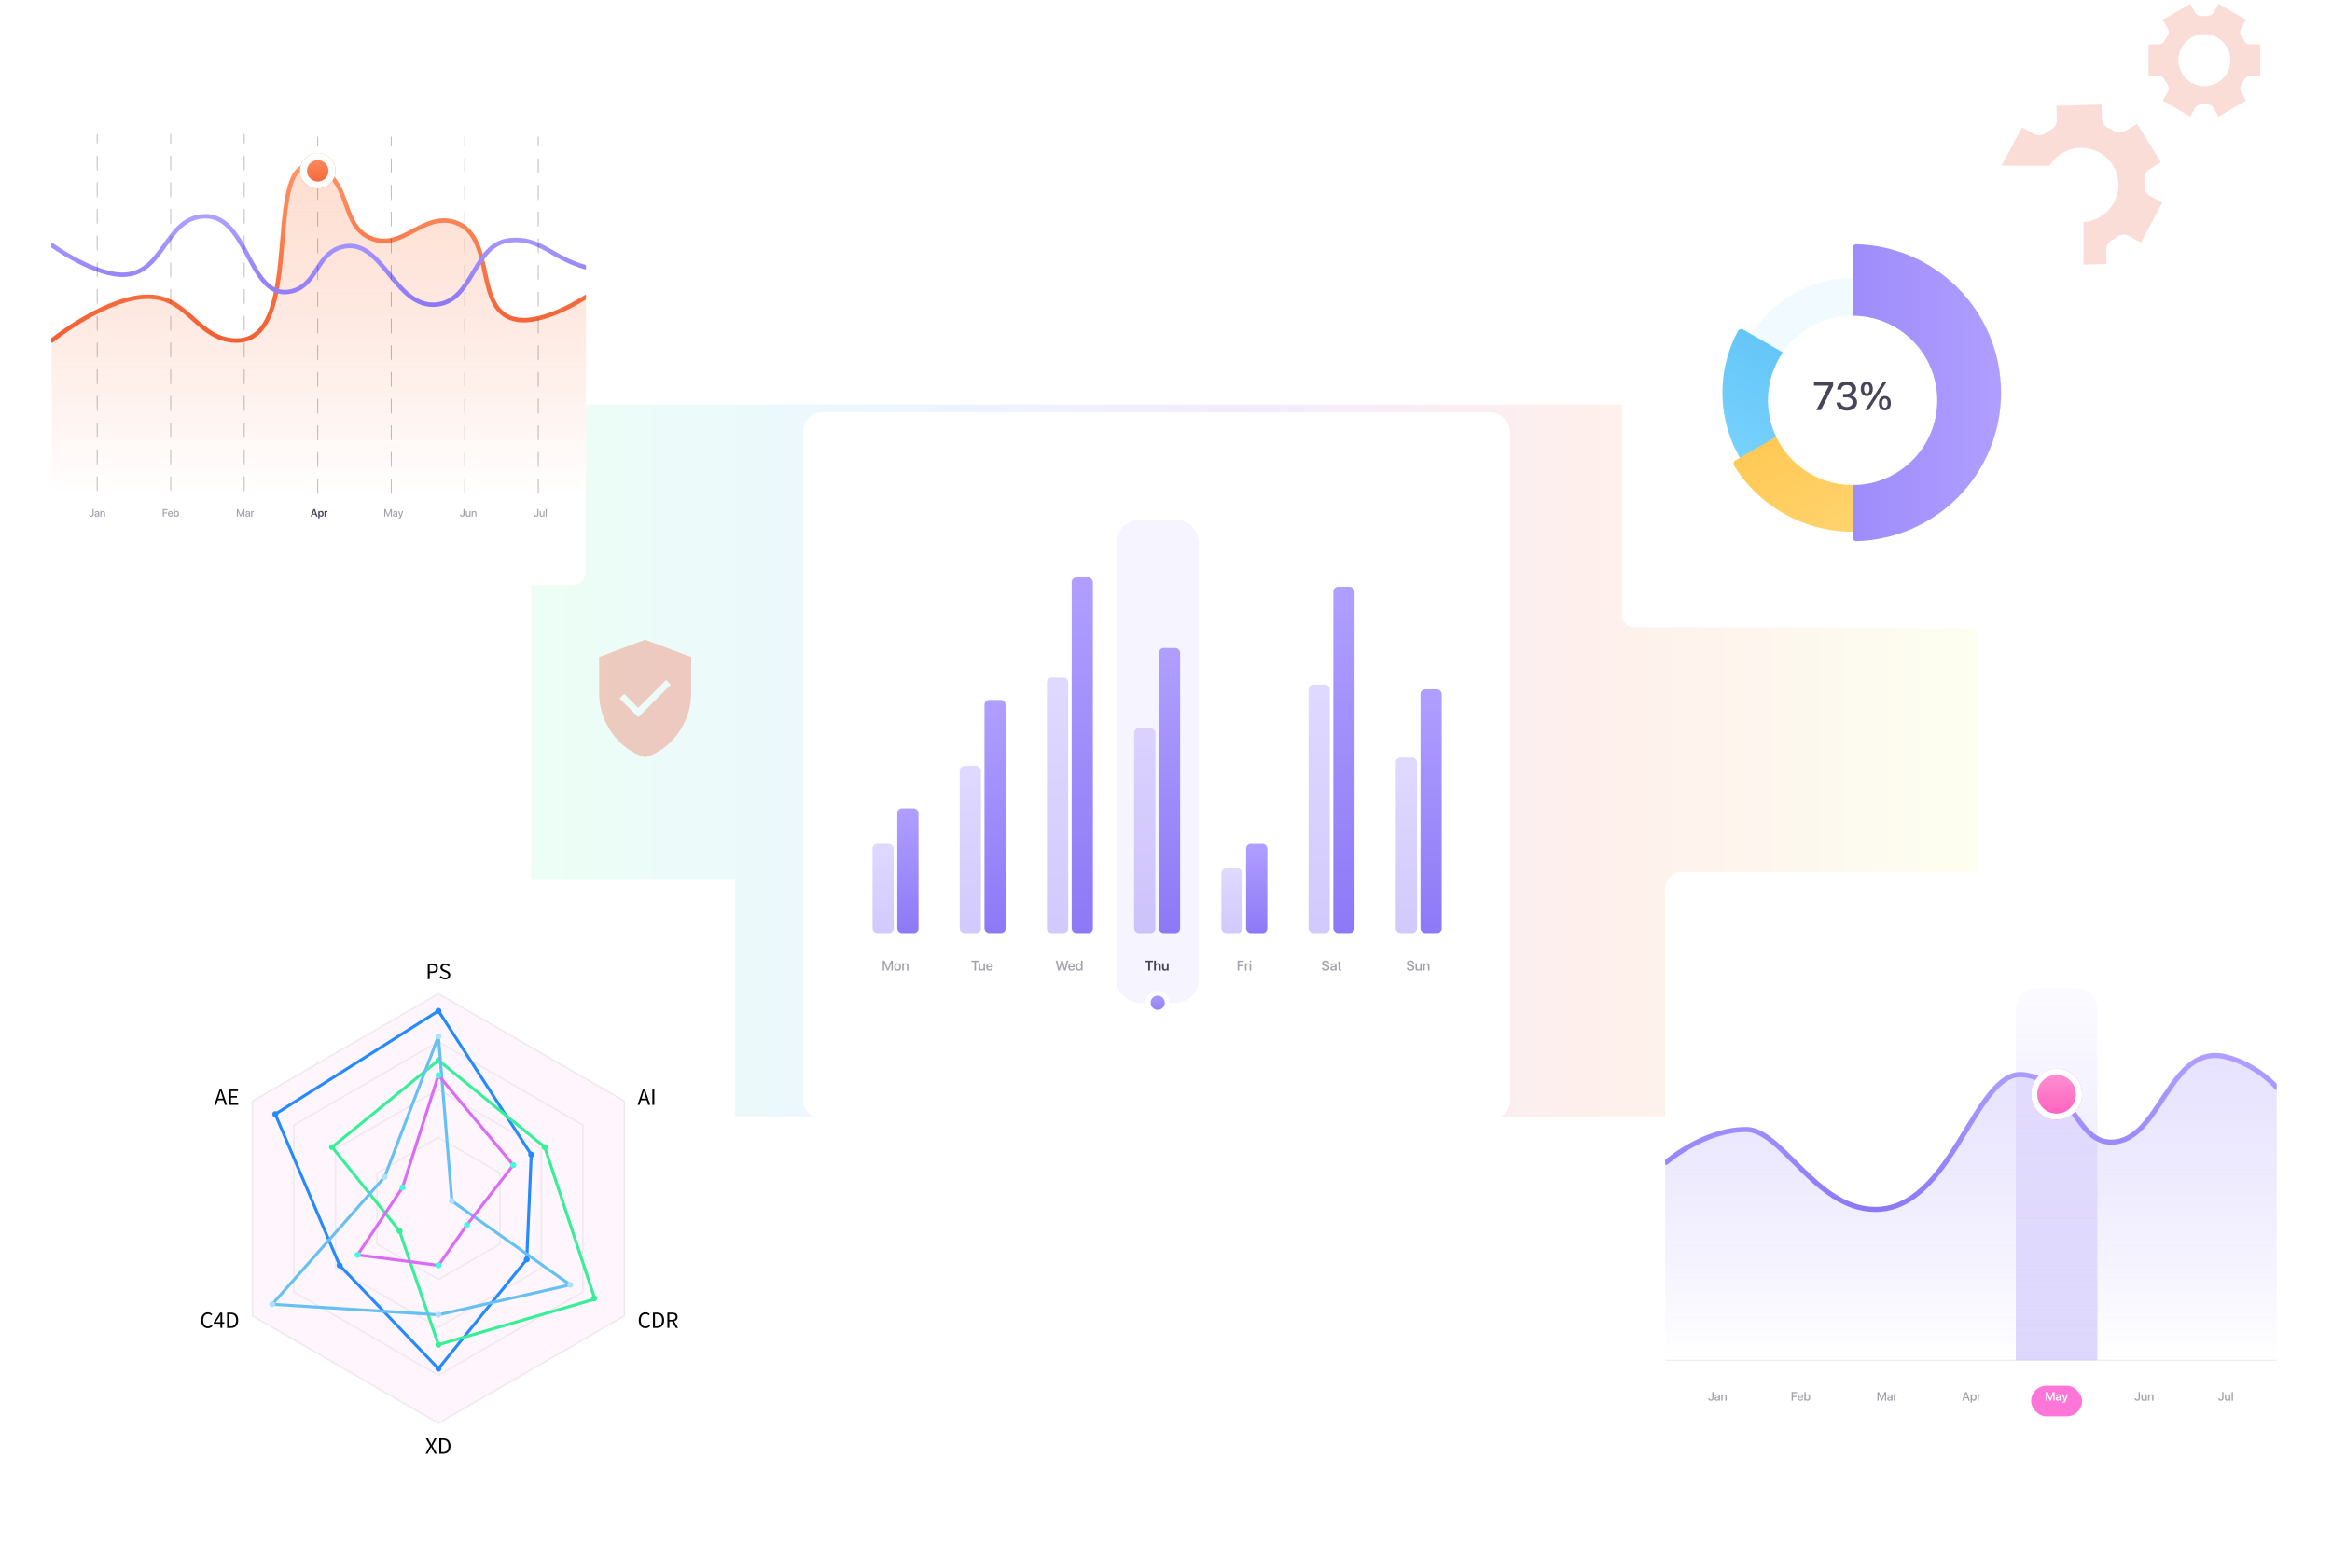 <svg width="1182" height="795" viewBox="0 0 1182 795" fill="none" xmlns="http://www.w3.org/2000/svg">
<path d="M1032.65 121.098C1033.51 120.578 1034.5 120.304 1035.51 120.304C1036.52 120.304 1037.51 120.578 1038.37 121.098L1039.84 121.95L1041.35 122.709C1042.27 123.12 1043.06 123.78 1043.62 124.615C1044.18 125.45 1044.5 126.425 1044.54 127.431L1044.76 134.487L1067.71 133.765L1067.49 126.728C1067.47 125.719 1067.73 124.725 1068.24 123.854C1068.75 122.983 1069.49 122.267 1070.37 121.783C1071.38 121.219 1072.35 120.601 1073.28 119.931C1074.11 119.362 1075.07 119.027 1076.07 118.961C1077.07 118.896 1078.07 119.103 1078.97 119.56L1085.17 122.894L1096.02 102.652L1089.82 99.337C1088.94 98.848 1088.21 98.129 1087.71 97.259C1087.21 96.388 1086.95 95.397 1086.97 94.392C1087.01 93.249 1086.97 92.104 1086.86 90.966C1086.78 89.983 1086.97 88.999 1087.41 88.114C1087.84 87.228 1088.5 86.474 1089.32 85.928L1095.3 82.224L1083.21 62.723L1077.19 66.427C1076.33 66.959 1075.35 67.24 1074.34 67.24C1073.33 67.24 1072.34 66.959 1071.49 66.427C1071 66.131 1070.52 65.853 1070.02 65.594L1068.5 64.834C1067.59 64.416 1066.8 63.752 1066.24 62.915C1065.68 62.078 1065.36 61.101 1065.32 60.093L1065.24 53L1042.32 53.704L1042.54 60.741C1042.55 61.75 1042.29 62.743 1041.78 63.615C1041.27 64.486 1040.54 65.202 1039.65 65.686C1038.65 66.25 1037.68 66.868 1036.74 67.538C1035.92 68.124 1034.95 68.47 1033.94 68.535C1032.94 68.601 1031.93 68.384 1031.04 67.909L1024.85 64.594L1014 84.836L1020.19 88.151C1021.06 88.64 1021.79 89.358 1022.3 90.229C1022.8 91.1 1023.05 92.09 1023.04 93.096C1023.01 94.239 1023.05 95.383 1023.15 96.522C1023.23 97.529 1023.04 98.542 1022.6 99.449C1022.15 100.356 1021.46 101.124 1020.61 101.67L1014.63 105.374L1026.74 124.876L1032.65 121.098ZM1038.39 84.873C1040.15 81.596 1042.84 78.913 1046.12 77.164C1049.4 75.415 1053.12 74.679 1056.82 75.047C1060.52 75.416 1064.03 76.874 1066.9 79.236C1069.77 81.598 1071.88 84.758 1072.95 88.317C1074.03 91.876 1074.02 95.674 1072.94 99.231C1071.86 102.788 1069.74 105.943 1066.87 108.298C1063.99 110.653 1060.48 112.102 1056.78 112.462C1053.08 112.822 1049.35 112.076 1046.08 110.319C1041.69 107.96 1038.41 103.956 1036.97 99.185C1035.53 94.415 1036.04 89.267 1038.39 84.873Z" fill="#FBDDD8"/>
<path d="M1112.59 54.8C1112.96 54.192 1113.48 53.697 1114.11 53.369C1114.74 53.042 1115.44 52.897 1116.15 52.948H1118.52C1119.22 52.9 1119.93 53.048 1120.55 53.374C1121.18 53.701 1121.7 54.195 1122.06 54.8L1124.52 59.078L1138.45 51.041L1135.98 46.763C1135.64 46.148 1135.46 45.45 1135.49 44.744C1135.51 44.038 1135.73 43.352 1136.11 42.762C1136.56 42.099 1136.96 41.406 1137.32 40.688C1137.64 40.057 1138.12 39.527 1138.73 39.154C1139.33 38.782 1140.02 38.582 1140.73 38.577H1145.65V22.502H1140.73C1140.02 22.496 1139.33 22.297 1138.73 21.924C1138.12 21.552 1137.64 21.021 1137.32 20.39C1136.96 19.673 1136.56 18.98 1136.11 18.316C1135.73 17.722 1135.51 17.034 1135.49 16.325C1135.46 15.616 1135.64 14.915 1135.98 14.297L1138.45 10.038L1124.52 2L1122.04 6.278C1121.68 6.885 1121.16 7.38 1120.53 7.707C1119.91 8.034 1119.21 8.18 1118.5 8.13H1117.32H1116.15C1115.44 8.182 1114.74 8.036 1114.11 7.709C1113.48 7.382 1112.96 6.886 1112.59 6.278L1110.13 2L1096.2 10.038L1098.67 14.297C1099.02 14.911 1099.19 15.61 1099.17 16.316C1099.14 17.021 1098.93 17.707 1098.54 18.297C1098.09 18.967 1097.69 19.667 1097.33 20.39C1097.01 21.021 1096.53 21.552 1095.93 21.924C1095.33 22.297 1094.63 22.496 1093.93 22.502H1089V38.577H1093.93C1094.63 38.582 1095.33 38.782 1095.93 39.154C1096.53 39.527 1097.01 40.057 1097.33 40.688C1097.69 41.412 1098.09 42.111 1098.54 42.781C1098.93 43.371 1099.14 44.057 1099.17 44.763C1099.19 45.469 1099.02 46.167 1098.67 46.781L1096.2 51.041L1110.13 59.078L1112.59 54.8ZM1104.15 30.484C1104.16 27.88 1104.94 25.337 1106.39 23.176C1107.84 21.015 1109.9 19.333 1112.31 18.343C1114.72 17.353 1117.36 17.098 1119.92 17.612C1122.47 18.126 1124.81 19.384 1126.65 21.229C1128.48 23.074 1129.73 25.422 1130.24 27.977C1130.74 30.531 1130.47 33.177 1129.47 35.581C1128.47 37.985 1126.78 40.038 1124.62 41.481C1122.45 42.924 1119.9 43.692 1117.3 43.688C1113.8 43.678 1110.46 42.282 1107.99 39.806C1105.53 37.331 1104.14 33.978 1104.15 30.484Z" fill="#FBDDD8"/>
<g filter="url(#filter0_f_1738_20654)">
<rect x="269.199" y="205" width="732.978" height="360.944" fill="url(#paint0_linear_1738_20654)" fill-opacity="0.1"/>
</g>
<g filter="url(#filter1_d_1738_20654)">
<rect x="407" y="205" width="358.395" height="358.395" rx="9.557" fill="white"/>
<path opacity="0.1" d="M565.887 271.314C565.887 264.716 571.235 259.367 577.833 259.367H595.753C602.351 259.367 607.699 264.716 607.699 271.314V492.324C607.699 498.922 602.351 504.27 595.753 504.27H577.833C571.235 504.27 565.887 498.922 565.887 492.324V271.314Z" fill="#A08CFB"/>
<rect x="454.793" y="405.711" width="10.752" height="63.316" rx="2.389" fill="url(#paint1_linear_1738_20654)"/>
<rect opacity="0.4" x="442.25" y="423.641" width="10.752" height="45.397" rx="2.389" fill="url(#paint2_linear_1738_20654)"/>
<rect x="587.395" y="324.484" width="10.752" height="144.552" rx="2.389" fill="url(#paint3_linear_1738_20654)"/>
<rect opacity="0.4" x="574.852" y="365.102" width="10.752" height="103.934" rx="2.389" fill="url(#paint4_linear_1738_20654)"/>
<rect x="498.992" y="350.758" width="10.752" height="118.27" rx="2.389" fill="url(#paint5_linear_1738_20654)"/>
<rect opacity="0.4" x="486.449" y="384.211" width="10.752" height="84.82" rx="2.389" fill="url(#paint6_linear_1738_20654)"/>
<rect x="631.598" y="423.656" width="10.752" height="45.397" rx="2.389" fill="url(#paint7_linear_1738_20654)"/>
<rect opacity="0.4" x="619.055" y="436.188" width="10.752" height="32.853" rx="2.389" fill="url(#paint8_linear_1738_20654)"/>
<rect x="543.191" y="288.641" width="10.752" height="180.392" rx="2.389" fill="url(#paint9_linear_1738_20654)"/>
<rect opacity="0.4" x="530.648" y="339.414" width="10.752" height="129.619" rx="2.389" fill="url(#paint10_linear_1738_20654)"/>
<rect x="675.793" y="293.406" width="10.752" height="175.613" rx="2.389" fill="url(#paint11_linear_1738_20654)"/>
<rect opacity="0.4" x="663.25" y="342.984" width="10.752" height="126.035" rx="2.389" fill="url(#paint12_linear_1738_20654)"/>
<rect x="720" y="345.375" width="10.752" height="123.646" rx="2.389" fill="url(#paint13_linear_1738_20654)"/>
<rect opacity="0.4" x="707.457" y="380.023" width="10.752" height="89.001" rx="2.389" fill="url(#paint14_linear_1738_20654)"/>
<path opacity="0.5" d="M447.431 487.969H448.145V484.241H448.17L449.692 487.969H450.273L451.796 484.241H451.82V487.969H452.534V482.918H451.631L449.993 486.95H449.972L448.338 482.918H447.431V487.969ZM454.956 488.042C456.01 488.042 456.703 487.314 456.703 486.128V486.121C456.703 484.941 456.003 484.217 454.953 484.217C453.906 484.217 453.21 484.945 453.21 486.121V486.128C453.21 487.311 453.899 488.042 454.956 488.042ZM454.96 487.409C454.368 487.409 453.983 486.943 453.983 486.128V486.121C453.983 485.316 454.372 484.85 454.953 484.85C455.544 484.85 455.929 485.316 455.929 486.121V486.128C455.929 486.94 455.551 487.409 454.96 487.409ZM457.287 487.969H458.043V485.823C458.043 485.249 458.386 484.864 458.918 484.864C459.443 484.864 459.702 485.176 459.702 485.729V487.969H460.462V485.585C460.462 484.738 459.996 484.217 459.188 484.217C458.631 484.217 458.253 484.469 458.061 484.843H458.043V484.287H457.287V487.969Z" fill="#454459"/>
<path opacity="0.5" d="M627.294 487.969H628.078V485.855H630.248V485.193H628.078V483.594H630.447V482.918H627.294V487.969ZM631.039 487.969H631.795V485.774C631.795 485.225 632.096 484.906 632.582 484.906C632.729 484.906 632.862 484.924 632.922 484.948V484.245C632.862 484.234 632.768 484.217 632.659 484.217C632.239 484.217 631.931 484.486 631.812 484.917H631.795V484.287H631.039V487.969ZM633.8 483.72C634.049 483.72 634.241 483.524 634.241 483.286C634.241 483.044 634.049 482.848 633.8 482.848C633.555 482.848 633.359 483.044 633.359 483.286C633.359 483.524 633.555 483.72 633.8 483.72ZM633.422 487.969H634.178V484.287H633.422V487.969Z" fill="#454459"/>
<path opacity="0.5" d="M493.895 487.969H494.679V483.594H496.222V482.918H492.348V483.594H493.895V487.969ZM497.353 488.042C497.913 488.042 498.287 487.787 498.48 487.416H498.497V487.969H499.257V484.287H498.497V486.436C498.497 487.01 498.154 487.391 497.622 487.391C497.097 487.391 496.838 487.083 496.838 486.527V484.287H496.082V486.674C496.082 487.521 496.544 488.042 497.353 488.042ZM501.577 488.042C502.47 488.042 503.037 487.51 503.156 486.926L503.163 486.887H502.445L502.435 486.915C502.34 487.192 502.043 487.423 501.595 487.423C500.993 487.423 500.611 487.017 500.597 486.32H503.205V486.065C503.205 484.959 502.571 484.217 501.539 484.217C500.506 484.217 499.841 484.987 499.841 486.138V486.142C499.841 487.304 500.496 488.042 501.577 488.042ZM501.542 484.836C502.036 484.836 502.393 485.148 502.456 485.785H500.608C500.674 485.169 501.052 484.836 501.542 484.836Z" fill="#454459"/>
<path opacity="0.5" d="M536.414 487.969H537.166L538.255 484.161H538.272L539.357 487.969H540.11L541.475 482.918H540.659L539.718 486.877H539.7L538.633 482.918H537.891L536.823 486.877H536.809L535.868 482.918H535.052L536.414 487.969ZM543.179 488.042C544.072 488.042 544.639 487.51 544.758 486.926L544.765 486.887H544.047L544.037 486.915C543.942 487.192 543.645 487.423 543.197 487.423C542.595 487.423 542.213 487.017 542.199 486.32H544.807V486.065C544.807 484.959 544.173 484.217 543.141 484.217C542.108 484.217 541.443 484.987 541.443 486.138V486.142C541.443 487.304 542.098 488.042 543.179 488.042ZM543.144 484.836C543.638 484.836 543.995 485.148 544.058 485.785H542.21C542.276 485.169 542.654 484.836 543.144 484.836ZM546.77 488.042C547.299 488.042 547.705 487.776 547.925 487.346H547.939V487.969H548.698V482.918H547.939V484.913H547.925C547.705 484.479 547.285 484.217 546.763 484.217C545.839 484.217 545.23 484.952 545.23 486.124V486.128C545.23 487.3 545.832 488.042 546.77 488.042ZM546.97 487.391C546.371 487.391 546.004 486.912 546.004 486.128V486.124C546.004 485.347 546.375 484.864 546.97 484.864C547.537 484.864 547.942 485.361 547.942 486.124V486.128C547.942 486.894 547.54 487.391 546.97 487.391Z" fill="#454459"/>
<path opacity="0.5" d="M671.906 488.053C673.103 488.053 673.831 487.468 673.831 486.548V486.544C673.831 485.764 673.383 485.34 672.34 485.12L671.787 485.004C671.157 484.868 670.87 484.637 670.87 484.259V484.255C670.87 483.814 671.269 483.517 671.895 483.513C672.494 483.513 672.9 483.797 672.97 484.266L672.973 484.315H673.736L673.733 484.255C673.68 483.408 672.959 482.834 671.906 482.834C670.838 482.834 670.079 483.426 670.075 484.287V484.29C670.075 485.039 670.555 485.494 671.545 485.704L672.095 485.82C672.763 485.967 673.04 486.187 673.04 486.593V486.597C673.04 487.069 672.613 487.374 671.937 487.374C671.262 487.374 670.796 487.083 670.726 486.618L670.719 486.572H669.956L669.96 486.625C670.023 487.514 670.772 488.053 671.906 488.053ZM675.528 488.035C676.015 488.035 676.442 487.783 676.655 487.388H676.669V487.969H677.429V485.431C677.429 484.693 676.858 484.217 675.959 484.217C675.052 484.217 674.503 484.703 674.45 485.337L674.447 485.375H675.161L675.168 485.344C675.231 485.05 675.5 484.843 675.938 484.843C676.407 484.843 676.669 485.088 676.669 485.494V485.771L675.668 485.83C674.797 485.883 674.3 486.275 674.3 486.915V486.922C674.3 487.584 674.793 488.035 675.528 488.035ZM675.063 486.905V486.898C675.063 486.586 675.315 486.387 675.77 486.359L676.669 486.303V486.59C676.669 487.069 676.267 487.43 675.735 487.43C675.329 487.43 675.063 487.227 675.063 486.905ZM679.455 488.042C679.609 488.042 679.752 488.025 679.84 488.011V487.426C679.784 487.433 679.717 487.44 679.637 487.44C679.318 487.44 679.15 487.328 679.15 486.954V484.889H679.84V484.287H679.15V483.328H678.377V484.287H677.849V484.889H678.377V486.999C678.377 487.734 678.727 488.042 679.455 488.042Z" fill="#454459"/>
<path d="M582.008 487.969H582.907V483.678H584.416V482.918H580.496V483.678H582.008V487.969ZM584.972 487.969H585.844V485.83C585.844 485.291 586.166 484.917 586.659 484.917C587.16 484.917 587.447 485.26 587.447 485.83V487.969H588.318V485.659C588.318 484.763 587.807 484.182 587.009 484.182C586.453 484.182 586.057 484.437 585.865 484.882H585.844V482.918H584.972V487.969ZM590.285 488.042C590.845 488.042 591.227 487.783 591.419 487.388H591.437V487.969H592.308V484.259H591.437V486.408C591.437 486.947 591.118 487.307 590.618 487.307C590.121 487.307 589.876 487.01 589.876 486.485V484.259H589.004V486.656C589.004 487.517 589.47 488.042 590.285 488.042Z" fill="#454459"/>
<path opacity="0.5" d="M714.91 488.053C716.106 488.053 716.834 487.468 716.834 486.548V486.544C716.834 485.764 716.386 485.34 715.343 485.12L714.791 485.004C714.161 484.868 713.874 484.637 713.874 484.259V484.255C713.874 483.814 714.273 483.517 714.899 483.513C715.497 483.513 715.903 483.797 715.973 484.266L715.977 484.315H716.74L716.736 484.255C716.684 483.408 715.963 482.834 714.91 482.834C713.842 482.834 713.083 483.426 713.079 484.287V484.29C713.079 485.039 713.559 485.494 714.549 485.704L715.098 485.82C715.767 485.967 716.043 486.187 716.043 486.593V486.597C716.043 487.069 715.616 487.374 714.941 487.374C714.266 487.374 713.8 487.083 713.73 486.618L713.723 486.572H712.96L712.964 486.625C713.027 487.514 713.776 488.053 714.91 488.053ZM718.703 488.042C719.263 488.042 719.638 487.787 719.83 487.416H719.848V487.969H720.607V484.287H719.848V486.436C719.848 487.01 719.505 487.391 718.973 487.391C718.448 487.391 718.189 487.083 718.189 486.527V484.287H717.433V486.674C717.433 487.521 717.895 488.042 718.703 488.042ZM721.356 487.969H722.112V485.823C722.112 485.249 722.455 484.864 722.987 484.864C723.512 484.864 723.771 485.176 723.771 485.729V487.969H724.531V485.585C724.531 484.738 724.065 484.217 723.257 484.217C722.7 484.217 722.322 484.469 722.13 484.843H722.112V484.287H721.356V487.969Z" fill="#454459"/>
<circle cx="586.801" cy="504.262" r="4.779" fill="url(#paint15_linear_1738_20654)" stroke="white" stroke-width="2.389"/>
</g>
<g filter="url(#filter2_d_1738_20654)">
<rect x="822" y="80" width="234" height="234" rx="6.24" fill="white"/>
<circle opacity="0.1" cx="939.001" cy="196.997" r="60.06" fill="#6BCCFE"/>
<g filter="url(#filter3_d_1738_20654)">
<path d="M883.557 164.984C882.624 164.445 881.429 164.764 880.918 165.712C872.954 180.498 870.918 197.794 875.278 214.064C879.806 230.963 890.862 245.371 906.013 254.119C921.164 262.866 939.17 265.237 956.069 260.709C972.339 256.349 986.3 245.939 995.123 231.648C995.689 230.732 995.367 229.537 994.435 228.999L938.996 196.991L883.557 164.984Z" fill="url(#paint16_linear_1738_20654)"/>
</g>
<g filter="url(#filter4_d_1738_20654)">
<path d="M879.618 231.269C878.686 231.807 878.364 233.002 878.928 233.919C888.356 249.254 903.311 260.426 920.746 265.098C938.81 269.939 958.057 267.405 974.253 258.054C990.449 248.703 1002.27 233.302 1007.11 215.237C1011.78 197.802 1009.58 179.264 1001.02 163.432C1000.5 162.485 999.307 162.167 998.375 162.705L938.996 196.987L879.618 231.269Z" fill="url(#paint17_linear_1738_20654)"/>
</g>
<g filter="url(#filter5_d_1738_20654)">
<path d="M938.996 270.317C938.996 271.394 939.869 272.269 940.946 272.241C960.202 271.743 978.564 263.876 992.22 250.221C1006.34 236.105 1014.27 216.959 1014.27 196.997C1014.27 177.034 1006.34 157.889 992.22 143.773C978.564 130.117 960.202 122.25 940.946 121.752C939.869 121.724 938.996 122.6 938.996 123.677L938.996 196.997L938.996 270.317Z" fill="url(#paint18_linear_1738_20654)"/>
</g>
<g filter="url(#filter6_d_1738_20654)">
<circle cx="939.002" cy="197.002" r="42.9" fill="white"/>
</g>
<path d="M920.62 203.906H922.947L929.156 191.538V189.617H919.432V191.489H926.967V191.538L920.62 203.906ZM936.107 204.144C939.137 204.144 941.286 202.401 941.286 199.955V199.935C941.286 197.935 939.88 196.668 937.781 196.479V196.43C939.524 196.064 940.791 194.875 940.791 193.103V193.083C940.791 190.885 938.929 189.38 936.087 189.38C933.295 189.38 931.394 190.954 931.176 193.34L931.166 193.439H933.245L933.255 193.35C933.394 192.023 934.503 191.192 936.087 191.192C937.702 191.192 938.632 191.994 938.632 193.37V193.39C938.632 194.717 937.523 195.677 935.889 195.677H934.216V197.4H935.949C937.86 197.4 939.028 198.302 939.028 199.916V199.935C939.028 201.322 937.85 202.292 936.107 202.292C934.335 202.292 933.137 201.401 932.998 200.133L932.988 200.025H930.859L930.869 200.153C931.067 202.48 933.057 204.144 936.107 204.144ZM946.208 196.777C948.099 196.777 949.248 195.38 949.248 193.133V193.123C949.248 190.895 948.099 189.498 946.208 189.498C944.316 189.498 943.158 190.895 943.158 193.123V193.133C943.158 195.38 944.316 196.777 946.208 196.777ZM947.148 203.906L956.259 189.617H954.437L945.316 203.906H947.148ZM946.208 195.43C945.307 195.43 944.792 194.588 944.792 193.142V193.133C944.792 191.677 945.307 190.845 946.208 190.845C947.109 190.845 947.624 191.677 947.624 193.133V193.142C947.624 194.588 947.109 195.43 946.208 195.43ZM955.357 204.025C957.249 204.025 958.397 202.629 958.397 200.391V200.381C958.397 198.143 957.249 196.747 955.357 196.747C953.466 196.747 952.317 198.143 952.317 200.381V200.391C952.317 202.629 953.466 204.025 955.357 204.025ZM955.357 202.678C954.456 202.678 953.941 201.837 953.941 200.391V200.381C953.941 198.925 954.456 198.103 955.357 198.103C956.259 198.103 956.773 198.925 956.773 200.381V200.391C956.773 201.837 956.259 202.678 955.357 202.678Z" fill="#454459"/>
</g>
<g filter="url(#filter7_d_1738_20654)">
<g clip-path="url(#clip0_1738_20654)">
<rect x="844" y="438" width="310" height="310" rx="8.267" fill="white"/>
<g filter="url(#filter8_d_1738_20654)">
<rect x="1029.48" y="695.812" width="25.833" height="15.5" rx="7.75" fill="#FF75D8"/>
</g>
<path d="M885.088 568.574C863.375 568.574 844 585.342 844 585.342V685.483H1154V547.25C1154 547.25 1143.92 535.464 1127.99 531.647C1099.28 524.768 1095.27 574.991 1070.04 574.991C1051.51 574.991 1050.23 543.609 1025.53 540.749C1000.82 537.888 989.674 609.953 949.845 609.141C920.009 608.532 901.867 568.574 885.088 568.574Z" fill="url(#paint19_linear_1738_20654)"/>
<path d="M844.516 585.126C844.516 585.126 863.374 568.511 885.087 568.511C903.157 568.511 920.008 608.403 949.844 609.011C989.673 609.822 1000.82 537.877 1025.52 540.733C1050.23 543.588 1051.51 574.918 1070.04 574.918C1095.27 574.918 1099.28 524.778 1127.99 531.646C1143.92 535.457 1154 547.223 1154 547.223" stroke="url(#paint20_linear_1738_20654)" stroke-width="2.583" stroke-linecap="round"/>
<path opacity="0.3" d="M1021.73 507.232C1021.73 501.525 1026.36 496.898 1032.07 496.898H1052.73C1058.44 496.898 1063.07 501.525 1063.07 507.232V685.482H1021.73V507.232Z" fill="url(#paint21_linear_1738_20654)"/>
<g filter="url(#filter9_d_1738_20654)">
<circle cx="1042.4" cy="548.049" r="12.917" fill="url(#paint22_linear_1738_20654)"/>
<circle cx="1042.4" cy="548.049" r="11.367" stroke="white" stroke-width="3.1"/>
</g>
<path opacity="0.5" d="M867.178 706.018C868.034 706.018 868.54 705.512 868.54 704.653V701.577H867.862V704.647C867.862 705.146 867.619 705.412 867.171 705.412C866.766 705.412 866.557 705.152 866.53 704.819L866.527 704.792H865.858L865.861 704.828C865.897 705.525 866.369 706.018 867.178 706.018ZM870.15 706.003C870.571 706.003 870.94 705.785 871.125 705.443H871.137V705.945H871.794V703.75C871.794 703.112 871.301 702.7 870.523 702.7C869.739 702.7 869.263 703.121 869.218 703.669L869.215 703.702H869.832L869.839 703.675C869.893 703.421 870.126 703.242 870.505 703.242C870.91 703.242 871.137 703.454 871.137 703.805V704.044L870.271 704.096C869.518 704.141 869.088 704.48 869.088 705.034V705.04C869.088 705.612 869.515 706.003 870.15 706.003ZM869.748 705.025V705.019C869.748 704.75 869.966 704.577 870.359 704.553L871.137 704.504V704.753C871.137 705.167 870.789 705.479 870.329 705.479C869.978 705.479 869.748 705.304 869.748 705.025ZM872.43 705.945H873.084V704.09C873.084 703.593 873.381 703.26 873.841 703.26C874.295 703.26 874.519 703.529 874.519 704.008V705.945H875.176V703.884C875.176 703.151 874.773 702.7 874.074 702.7C873.592 702.7 873.265 702.918 873.099 703.242H873.084V702.761H872.43V705.945Z" fill="#454459"/>
<path d="M1036.94 705.945H1037.64V702.839H1037.66L1038.92 705.945H1039.45L1040.71 702.839H1040.74V705.945H1041.44V701.577H1040.54L1039.2 704.913H1039.18L1037.84 701.577H1036.94V705.945ZM1043 706C1043.43 706 1043.78 705.788 1043.97 705.452H1043.99V705.945H1044.74V703.738C1044.74 703.094 1044.22 702.67 1043.42 702.67C1042.61 702.67 1042.11 703.097 1042.07 703.666L1042.06 703.702H1042.76L1042.77 703.675C1042.82 703.439 1043.04 703.272 1043.39 703.272C1043.77 703.272 1043.99 703.469 1043.99 703.793V704.014L1043.15 704.065C1042.37 704.114 1041.93 704.456 1041.93 705.025V705.031C1041.93 705.603 1042.36 706 1043 706ZM1042.68 705.001V704.998C1042.68 704.743 1042.88 704.583 1043.25 704.559L1043.99 704.513V704.756C1043.99 705.137 1043.66 705.425 1043.23 705.425C1042.9 705.425 1042.68 705.264 1042.68 705.001ZM1045.77 707.011C1046.44 707.011 1046.81 706.76 1047.06 706.054L1048.21 702.736H1047.42L1046.66 705.304H1046.64L1045.89 702.736H1045.07L1046.22 705.948L1046.18 706.079C1046.08 706.348 1045.92 706.43 1045.63 706.43C1045.52 706.43 1045.44 706.415 1045.38 706.402V706.978C1045.47 706.993 1045.62 707.011 1045.77 707.011Z" fill="white"/>
<path opacity="0.5" d="M908.111 705.945H908.789V704.117H910.666V703.545H908.789V702.161H910.839V701.577H908.111V705.945ZM912.601 706.009C913.373 706.009 913.863 705.549 913.966 705.043L913.972 705.01H913.351L913.342 705.034C913.261 705.273 913.003 705.473 912.616 705.473C912.095 705.473 911.765 705.122 911.753 704.519H914.008V704.298C914.008 703.342 913.46 702.7 912.567 702.7C911.674 702.7 911.099 703.366 911.099 704.362V704.365C911.099 705.37 911.665 706.009 912.601 706.009ZM912.57 703.236C912.997 703.236 913.306 703.505 913.36 704.056H911.762C911.82 703.523 912.146 703.236 912.57 703.236ZM916.209 706.009C917.017 706.009 917.541 705.367 917.541 704.353V704.35C917.541 703.336 917.014 702.7 916.215 702.7C915.764 702.7 915.401 702.927 915.21 703.302H915.195V701.577H914.541V705.945H915.195V705.406H915.21C915.398 705.779 915.752 706.009 916.209 706.009ZM916.037 705.446C915.54 705.446 915.192 705.016 915.192 704.353V704.35C915.192 703.69 915.543 703.26 916.037 703.26C916.551 703.26 916.872 703.678 916.872 704.35V704.353C916.872 705.031 916.551 705.446 916.037 705.446Z" fill="#454459"/>
<path opacity="0.5" d="M951.587 705.945H952.205V702.721H952.226L953.543 705.945H954.045L955.362 702.721H955.383V705.945H956.001V701.577H955.22L953.803 705.064H953.785L952.371 701.577H951.587V705.945ZM957.578 706.003C957.999 706.003 958.368 705.785 958.553 705.443H958.565V705.945H959.222V703.75C959.222 703.112 958.729 702.7 957.951 702.7C957.166 702.7 956.691 703.121 956.646 703.669L956.643 703.702H957.26L957.266 703.675C957.321 703.421 957.554 703.242 957.932 703.242C958.338 703.242 958.565 703.454 958.565 703.805V704.044L957.699 704.096C956.945 704.141 956.516 704.48 956.516 705.034V705.04C956.516 705.612 956.942 706.003 957.578 706.003ZM957.176 705.025V705.019C957.176 704.75 957.393 704.577 957.787 704.553L958.565 704.504V704.753C958.565 705.167 958.217 705.479 957.757 705.479C957.406 705.479 957.176 705.304 957.176 705.025ZM959.858 705.945H960.512V704.047C960.512 703.572 960.772 703.296 961.193 703.296C961.32 703.296 961.435 703.312 961.486 703.333V702.724C961.435 702.715 961.353 702.7 961.259 702.7C960.896 702.7 960.63 702.933 960.527 703.305H960.512V702.761H959.858V705.945Z" fill="#454459"/>
<path opacity="0.5" d="M1083.29 706.018C1084.15 706.018 1084.65 705.512 1084.65 704.653V701.577H1083.97V704.647C1083.97 705.146 1083.73 705.412 1083.28 705.412C1082.88 705.412 1082.67 705.152 1082.64 704.819L1082.64 704.792H1081.97L1081.97 704.828C1082.01 705.525 1082.48 706.018 1083.29 706.018ZM1086.47 706.009C1086.95 706.009 1087.28 705.788 1087.45 705.467H1087.46V705.945H1088.12V702.761H1087.46V704.619C1087.46 705.116 1087.16 705.446 1086.7 705.446C1086.25 705.446 1086.03 705.179 1086.03 704.698V702.761H1085.37V704.825C1085.37 705.558 1085.77 706.009 1086.47 706.009ZM1088.77 705.945H1089.42V704.09C1089.42 703.593 1089.72 703.26 1090.18 703.26C1090.63 703.26 1090.85 703.529 1090.85 704.008V705.945H1091.51V703.884C1091.51 703.151 1091.11 702.7 1090.41 702.7C1089.93 702.7 1089.6 702.918 1089.43 703.242H1089.42V702.761H1088.77V705.945Z" fill="#454459"/>
<path opacity="0.5" d="M994.532 705.945H995.244L995.646 704.765H997.33L997.729 705.945H998.441L996.854 701.577H996.122L994.532 705.945ZM996.482 702.3H996.494L997.145 704.22H995.828L996.482 702.3ZM998.846 707.005H999.5V705.409H999.515C999.703 705.779 1000.07 706.009 1000.52 706.009C1001.32 706.009 1001.84 705.37 1001.84 704.356V704.353C1001.84 703.336 1001.32 702.7 1000.51 702.7C1000.06 702.7 999.706 702.93 999.515 703.308H999.5V702.761H998.846V707.005ZM1000.34 705.446C999.848 705.446 999.497 705.016 999.497 704.356V704.353C999.497 703.69 999.845 703.26 1000.34 703.26C1000.85 703.26 1001.18 703.675 1001.18 704.353V704.356C1001.18 705.028 1000.86 705.446 1000.34 705.446ZM1002.35 705.945H1003.01V704.047C1003.01 703.572 1003.27 703.296 1003.69 703.296C1003.81 703.296 1003.93 703.312 1003.98 703.333V702.724C1003.93 702.715 1003.85 702.7 1003.75 702.7C1003.39 702.7 1003.12 702.933 1003.02 703.305H1003.01V702.761H1002.35V705.945Z" fill="#454459"/>
<path opacity="0.5" d="M1125.63 706.018C1126.49 706.018 1127 705.512 1127 704.653V701.577H1126.32V704.647C1126.32 705.146 1126.07 705.412 1125.63 705.412C1125.22 705.412 1125.01 705.152 1124.98 704.819L1124.98 704.792H1124.31L1124.32 704.828C1124.35 705.525 1124.82 706.018 1125.63 706.018ZM1128.81 706.009C1129.3 706.009 1129.62 705.788 1129.79 705.467H1129.8V705.945H1130.46V702.761H1129.8V704.619C1129.8 705.116 1129.51 705.446 1129.05 705.446C1128.59 705.446 1128.37 705.179 1128.37 704.698V702.761H1127.72V704.825C1127.72 705.558 1128.12 706.009 1128.81 706.009ZM1131.13 705.945H1131.79V701.577H1131.13V705.945Z" fill="#454459"/>
<path opacity="0.1" d="M844 685.484H1154" stroke="#454459" stroke-width="0.517"/>
</g>
</g>
<g filter="url(#filter10_d_1738_20654)">
<g clip-path="url(#clip1_1738_20654)">
<rect x="26" y="22" width="271" height="271" rx="7.227" fill="white"/>
<path d="M77.039 146.895C55.448 145.387 26.227 169.027 26.227 169.027V246.487H297.001V146.895C297.001 146.895 276.193 160.771 261.997 158.412C239.336 154.647 252.152 115.572 230.154 108.955C214.22 104.162 203.873 123.366 188.375 117.311C172.781 111.218 178.093 90.387 163.307 82.532C129.869 64.768 157.353 169.767 119.496 169.027C100.801 168.661 95.691 148.198 77.039 146.895Z" fill="url(#paint23_linear_1738_20654)"/>
<path d="M26.227 169.027C26.227 169.027 55.448 145.387 77.039 146.895C95.691 148.198 100.801 168.661 119.496 169.027C157.353 169.767 129.869 64.768 163.307 82.532C178.093 90.387 172.781 111.218 188.375 117.311C203.873 123.366 214.22 104.162 230.154 108.955C252.152 115.572 239.336 154.647 261.997 158.412C276.193 160.771 297.001 146.895 297.001 146.895" stroke="url(#paint24_linear_1738_20654)" stroke-width="2.258" stroke-linecap="round"/>
<path d="M26 120.458C26 120.458 48.561 136.866 63.94 135.589C83.153 133.993 84.196 106.734 103.461 106.005C126.346 105.138 126.034 149.792 148.176 143.945C160.611 140.661 160.27 125.586 172.566 121.813C193.88 115.272 199.687 153.585 221.797 150.72C240.062 148.353 239.857 120.275 258.157 118.2C273.819 116.423 279.159 127.007 297.226 131.975" stroke="url(#paint25_linear_1738_20654)" stroke-width="2.258" stroke-linecap="round"/>
<path opacity="0.5" d="M46.261 258.321C47.01 258.321 47.452 257.879 47.452 257.128V254.439H46.859V257.122C46.859 257.559 46.647 257.792 46.255 257.792C45.901 257.792 45.718 257.564 45.694 257.273L45.692 257.25H45.107L45.109 257.281C45.141 257.89 45.554 258.321 46.261 258.321ZM48.86 258.308C49.227 258.308 49.55 258.118 49.712 257.818H49.722V258.258H50.297V256.339C50.297 255.781 49.865 255.421 49.185 255.421C48.5 255.421 48.084 255.789 48.044 256.268L48.042 256.297H48.582L48.587 256.273C48.635 256.051 48.838 255.895 49.169 255.895C49.524 255.895 49.722 256.08 49.722 256.387V256.596L48.965 256.641C48.306 256.681 47.931 256.977 47.931 257.461V257.467C47.931 257.967 48.304 258.308 48.86 258.308ZM48.508 257.453V257.448C48.508 257.212 48.698 257.062 49.042 257.04L49.722 256.998V257.215C49.722 257.578 49.418 257.85 49.016 257.85C48.709 257.85 48.508 257.697 48.508 257.453ZM50.852 258.258H51.424V256.636C51.424 256.201 51.683 255.91 52.086 255.91C52.483 255.91 52.678 256.146 52.678 256.564V258.258H53.253V256.456C53.253 255.815 52.901 255.421 52.289 255.421C51.869 255.421 51.583 255.611 51.437 255.895H51.424V255.474H50.852V258.258Z" fill="#454459"/>
<path opacity="0.5" d="M194.772 258.258H195.312V255.439H195.331L196.482 258.258H196.921L198.072 255.439H198.091V258.258H198.631V254.439H197.948L196.71 257.488H196.694L195.458 254.439H194.772V258.258ZM200.01 258.308C200.378 258.308 200.7 258.118 200.862 257.818H200.872V258.258H201.447V256.339C201.447 255.781 201.015 255.421 200.335 255.421C199.65 255.421 199.234 255.789 199.195 256.268L199.192 256.297H199.732L199.737 256.273C199.785 256.051 199.989 255.895 200.319 255.895C200.674 255.895 200.872 256.08 200.872 256.387V256.596L200.116 256.641C199.457 256.681 199.081 256.977 199.081 257.461V257.467C199.081 257.967 199.454 258.308 200.01 258.308ZM199.658 257.453V257.448C199.658 257.212 199.848 257.062 200.192 257.04L200.872 256.998V257.215C200.872 257.578 200.568 257.85 200.166 257.85C199.859 257.85 199.658 257.697 199.658 257.453ZM202.325 259.187C202.871 259.187 203.162 258.964 203.368 258.387L204.406 255.474H203.802L203.101 257.739H203.082L202.381 255.474H201.762L202.775 258.26L202.728 258.393C202.632 258.663 202.484 258.734 202.214 258.734C202.137 258.734 202.071 258.724 202.026 258.713V259.16C202.095 259.173 202.214 259.187 202.325 259.187Z" fill="#454459"/>
<path opacity="0.5" d="M82.496 258.258H83.089V256.659H84.73V256.159H83.089V254.95H84.881V254.439H82.496V258.258ZM86.421 258.313C87.096 258.313 87.525 257.911 87.615 257.469L87.62 257.44H87.077L87.069 257.461C86.998 257.67 86.773 257.845 86.434 257.845C85.979 257.845 85.691 257.538 85.68 257.011H87.652V256.818C87.652 255.982 87.173 255.421 86.392 255.421C85.611 255.421 85.108 256.003 85.108 256.874V256.876C85.108 257.755 85.603 258.313 86.421 258.313ZM86.394 255.889C86.768 255.889 87.038 256.125 87.085 256.606H85.688C85.738 256.141 86.024 255.889 86.394 255.889ZM89.576 258.313C90.282 258.313 90.74 257.752 90.74 256.866V256.863C90.74 255.977 90.28 255.421 89.581 255.421C89.187 255.421 88.869 255.619 88.702 255.947H88.689V254.439H88.117V258.258H88.689V257.787H88.702C88.866 258.112 89.176 258.313 89.576 258.313ZM89.425 257.821C88.991 257.821 88.686 257.445 88.686 256.866V256.863C88.686 256.286 88.993 255.91 89.425 255.91C89.875 255.91 90.155 256.276 90.155 256.863V256.866C90.155 257.459 89.875 257.821 89.425 257.821Z" fill="#454459"/>
<path opacity="0.5" d="M120.053 258.258H120.593V255.439H120.611L121.762 258.258H122.202L123.353 255.439H123.372V258.258H123.911V254.439H123.229L121.99 257.488H121.974L120.738 254.439H120.053V258.258ZM125.29 258.308C125.658 258.308 125.981 258.118 126.142 257.818H126.153V258.258H126.727V256.339C126.727 255.781 126.296 255.421 125.616 255.421C124.93 255.421 124.515 255.789 124.475 256.268L124.472 256.297H125.012L125.018 256.273C125.065 256.051 125.269 255.895 125.6 255.895C125.955 255.895 126.153 256.08 126.153 256.387V256.596L125.396 256.641C124.737 256.681 124.361 256.977 124.361 257.461V257.467C124.361 257.967 124.734 258.308 125.29 258.308ZM124.938 257.453V257.448C124.938 257.212 125.129 257.062 125.473 257.04L126.153 256.998V257.215C126.153 257.578 125.849 257.85 125.446 257.85C125.139 257.85 124.938 257.697 124.938 257.453ZM127.283 258.258H127.855V256.598C127.855 256.183 128.082 255.942 128.45 255.942C128.561 255.942 128.662 255.955 128.707 255.974V255.442C128.662 255.434 128.59 255.421 128.508 255.421C128.191 255.421 127.958 255.625 127.868 255.95H127.855V255.474H127.283V258.258Z" fill="#454459"/>
<path opacity="0.5" d="M234.275 258.321C235.024 258.321 235.466 257.879 235.466 257.128V254.439H234.873V257.122C234.873 257.559 234.662 257.792 234.27 257.792C233.915 257.792 233.733 257.564 233.709 257.273L233.706 257.25H233.121L233.124 257.281C233.156 257.89 233.569 258.321 234.275 258.321ZM237.057 258.313C237.48 258.313 237.763 258.12 237.909 257.84H237.922V258.258H238.496V255.474H237.922V257.099C237.922 257.533 237.663 257.821 237.261 257.821C236.864 257.821 236.668 257.588 236.668 257.167V255.474H236.096V257.279C236.096 257.919 236.445 258.313 237.057 258.313ZM239.063 258.258H239.634V256.636C239.634 256.201 239.894 255.91 240.296 255.91C240.693 255.91 240.889 256.146 240.889 256.564V258.258H241.463V256.456C241.463 255.815 241.111 255.421 240.5 255.421C240.079 255.421 239.793 255.611 239.648 255.895H239.634V255.474H239.063V258.258Z" fill="#454459"/>
<path d="M157.48 258.258H158.195L158.518 257.271H159.939L160.262 258.258H160.979L159.614 254.439H158.846L157.48 258.258ZM159.222 255.119H159.238L159.767 256.744H158.69L159.222 255.119ZM161.321 259.184H161.979V257.784H161.993C162.152 258.112 162.472 258.313 162.871 258.313C163.575 258.313 164.025 257.758 164.025 256.858V256.855C164.025 255.95 163.575 255.394 162.863 255.394C162.461 255.394 162.154 255.601 161.993 255.937H161.979V255.453H161.321V259.184ZM162.668 257.758C162.26 257.758 161.974 257.406 161.974 256.858V256.855C161.974 256.305 162.26 255.95 162.668 255.95C163.088 255.95 163.353 256.294 163.353 256.855V256.858C163.353 257.411 163.088 257.758 162.668 257.758ZM164.449 258.258H165.108V256.63C165.108 256.215 165.333 255.979 165.706 255.979C165.817 255.979 165.917 255.995 165.973 256.016V255.421C165.923 255.408 165.846 255.394 165.764 255.394C165.441 255.394 165.208 255.598 165.121 255.937H165.108V255.453H164.449V258.258Z" fill="#454459"/>
<path opacity="0.5" d="M271.751 258.321C272.5 258.321 272.942 257.879 272.942 257.128V254.439H272.349V257.122C272.349 257.559 272.137 257.792 271.745 257.792C271.391 257.792 271.208 257.564 271.184 257.273L271.182 257.25H270.597L270.6 257.281C270.631 257.89 271.044 258.321 271.751 258.321ZM274.532 258.313C274.956 258.313 275.239 258.12 275.384 257.84H275.398V258.258H275.972V255.474H275.398V257.099C275.398 257.533 275.138 257.821 274.736 257.821C274.339 257.821 274.143 257.588 274.143 257.167V255.474H273.572V257.279C273.572 257.919 273.921 258.313 274.532 258.313ZM276.559 258.258H277.131V254.439H276.559V258.258Z" fill="#454459"/>
<path opacity="0.3" d="M49.262 245.128V64.461" stroke="#171724" stroke-width="0.452" stroke-linecap="round" stroke-dasharray="0 0.45 6.32 0 0.45 6.32"/>
<path opacity="0.3" d="M86.523 245.128V64.461" stroke="#171724" stroke-width="0.452" stroke-linecap="round" stroke-dasharray="0 0.45 6.32 0 0.45 6.32"/>
<path opacity="0.3" d="M123.789 245.128V64.461" stroke="#171724" stroke-width="0.452" stroke-linecap="round" stroke-dasharray="0 0.45 6.32 0 0.45 6.32"/>
<path opacity="0.3" d="M161.051 246.495V65.828" stroke="#171724" stroke-width="0.452" stroke-linecap="round" stroke-dasharray="0 0.45 6.32 0 0.45 6.32"/>
<path opacity="0.3" d="M198.309 246.495V65.828" stroke="#171724" stroke-width="0.452" stroke-linecap="round" stroke-dasharray="0 0.45 6.32 0 0.45 6.32"/>
<path opacity="0.3" d="M235.574 246.495V65.828" stroke="#171724" stroke-width="0.452" stroke-linecap="round" stroke-dasharray="0 0.45 6.32 0 0.45 6.32"/>
<path opacity="0.3" d="M272.836 246.495V65.828" stroke="#171724" stroke-width="0.452" stroke-linecap="round" stroke-dasharray="0 0.45 6.32 0 0.45 6.32"/>
<g filter="url(#filter11_d_1738_20654)">
<circle cx="161.053" cy="80.729" r="9.033" fill="url(#paint26_linear_1738_20654)"/>
<circle cx="161.053" cy="80.729" r="7.227" stroke="white" stroke-width="3.613"/>
</g>
</g>
</g>
<g filter="url(#filter12_d_1738_20654)">
<rect width="302.754" height="324" transform="translate(69.715 442)" fill="white"/>
<path d="M222.231 499.664L316.857 554.296V663.561L222.231 718.193L127.605 663.561V554.296L222.231 499.664Z" fill="#EB2CC1" fill-opacity="0.04"/>
<path d="M127.985 554.515L222.231 500.102L316.478 554.515V663.342L222.231 717.755L127.985 663.342V554.515Z" stroke="#6D6868" stroke-opacity="0.1" stroke-width="0.759"/>
<path d="M149.011 566.656L222.23 524.383L295.448 566.656V651.202L222.23 693.474L149.011 651.202V566.656Z" stroke="#6D6868" stroke-opacity="0.1" stroke-width="0.759"/>
<path d="M170.039 578.797L222.23 548.665L274.421 578.797V639.061L222.23 669.194L170.039 639.061V578.797Z" stroke="#6D6868" stroke-opacity="0.1" stroke-width="0.759"/>
<path d="M191.071 590.938L222.234 572.946L253.397 590.938V626.921L222.234 644.913L191.071 626.921V590.938Z" stroke="#6D6868" stroke-opacity="0.1" stroke-width="0.759"/>
<path d="M232.365 603.078L222.231 597.227L212.096 603.078V614.781L222.231 620.632L232.365 614.781V603.078Z" stroke="white" stroke-opacity="0.1" stroke-width="0.759"/>
<path d="M216.826 492.695H217.813V489.604H219.099C220.798 489.604 221.967 488.839 221.967 487.193C221.967 485.493 220.798 484.909 219.046 484.909H216.826V492.695ZM217.813 488.807V485.705H218.929C220.299 485.705 220.99 486.067 220.99 487.193C220.99 488.308 220.342 488.807 218.971 488.807H217.813ZM225.59 492.833C227.216 492.833 228.236 491.856 228.236 490.624C228.236 489.466 227.534 488.935 226.631 488.542L225.516 488.064C224.911 487.809 224.231 487.522 224.231 486.768C224.231 486.067 224.804 485.62 225.686 485.62C226.408 485.62 226.982 485.907 227.46 486.353L227.981 485.727C227.428 485.153 226.61 484.76 225.686 484.76C224.273 484.76 223.232 485.631 223.232 486.831C223.232 487.968 224.093 488.52 224.815 488.829L225.941 489.317C226.674 489.647 227.237 489.901 227.237 490.698C227.237 491.463 226.621 491.973 225.601 491.973C224.794 491.973 224.008 491.591 223.445 491.006L222.86 491.676C223.54 492.387 224.486 492.833 225.59 492.833Z" fill="black"/>
<path d="M325.174 553.272L325.556 552.082C325.832 551.2 326.087 550.361 326.331 549.448H326.374C326.629 550.351 326.873 551.2 327.16 552.082L327.532 553.272H325.174ZM328.52 556.438H329.561L326.916 548.651H325.822L323.176 556.438H324.175L324.929 554.058H327.776L328.52 556.438ZM330.659 556.438H331.647V548.651H330.659V556.438Z" fill="black"/>
<path d="M105.357 669.63C106.366 669.63 107.131 669.227 107.747 668.515L107.205 667.899C106.706 668.441 106.143 668.77 105.399 668.77C103.912 668.77 102.977 667.538 102.977 665.572C102.977 663.628 103.954 662.417 105.431 662.417C106.1 662.417 106.621 662.725 107.024 663.161L107.556 662.524C107.109 662.024 106.366 661.557 105.42 661.557C103.445 661.557 101.968 663.087 101.968 665.604C101.968 668.132 103.423 669.63 105.357 669.63ZM109.348 666.571L111.122 663.915C111.345 663.533 111.557 663.15 111.748 662.768H111.791C111.77 663.172 111.727 663.798 111.727 664.181V666.571H109.348ZM113.682 666.571H112.651V661.706H111.578L108.338 666.709V667.346H111.727V669.492H112.651V667.346H113.682V666.571ZM115.081 669.492H117.078C119.426 669.492 120.711 668.037 120.711 665.572C120.711 663.097 119.426 661.706 117.035 661.706H115.081V669.492ZM116.069 668.685V662.502H116.95C118.788 662.502 119.691 663.596 119.691 665.572C119.691 667.538 118.788 668.685 116.95 668.685H116.069Z" fill="black"/>
<path d="M327.149 669.63C328.159 669.63 328.923 669.227 329.54 668.515L328.998 667.899C328.498 668.441 327.935 668.77 327.192 668.77C325.705 668.77 324.77 667.538 324.77 665.572C324.77 663.628 325.747 662.417 327.224 662.417C327.893 662.417 328.414 662.725 328.817 663.161L329.348 662.524C328.902 662.024 328.159 661.557 327.213 661.557C325.237 661.557 323.761 663.087 323.761 665.604C323.761 668.132 325.216 669.63 327.149 669.63ZM330.981 669.492H332.978C335.326 669.492 336.611 668.037 336.611 665.572C336.611 663.097 335.326 661.706 332.936 661.706H330.981V669.492ZM331.969 668.685V662.502H332.851C334.688 662.502 335.591 663.596 335.591 665.572C335.591 667.538 334.688 668.685 332.851 668.685H331.969ZM339.262 662.502H340.568C341.79 662.502 342.459 662.863 342.459 663.894C342.459 664.903 341.79 665.392 340.568 665.392H339.262V662.502ZM343.67 669.492L341.673 666.082C342.736 665.827 343.437 665.105 343.437 663.894C343.437 662.269 342.3 661.706 340.717 661.706H338.274V669.492H339.262V666.188H340.664L342.555 669.492H343.67Z" fill="black"/>
<path d="M110.641 553.272L111.023 552.082C111.299 551.2 111.554 550.361 111.799 549.448H111.841C112.096 550.351 112.34 551.2 112.627 552.082L112.999 553.272H110.641ZM113.987 556.438H115.028L112.383 548.651H111.289L108.644 556.438H109.642L110.396 554.058H113.243L113.987 556.438ZM116.127 556.438H120.737V555.598H117.115V552.762H120.068V551.923H117.115V549.479H120.62V548.651H116.127V556.438Z" fill="black"/>
<path d="M215.721 733.227H216.751L217.877 731.123C218.079 730.741 218.281 730.337 218.504 729.87H218.546C218.801 730.337 219.014 730.741 219.216 731.123L220.363 733.227H221.447L219.173 729.254L221.298 725.44H220.267L219.226 727.426C219.035 727.788 218.886 728.117 218.674 728.563H218.631C218.376 728.117 218.217 727.788 218.015 727.426L216.953 725.44H215.869L217.994 729.2L215.721 733.227ZM222.692 733.227H224.689C227.037 733.227 228.322 731.771 228.322 729.307C228.322 726.832 227.037 725.44 224.647 725.44H222.692V733.227ZM223.68 732.419V726.237H224.562C226.399 726.237 227.302 727.331 227.302 729.307C227.302 731.272 226.399 732.419 224.562 732.419H223.68Z" fill="black"/>
<path d="M222.223 508.773L139.516 561.129L172.143 637.766L222.223 690.122L266.991 634.731L269.267 581.617L222.223 508.773Z" stroke="#268AFF" stroke-width="1.518" stroke-linejoin="round"/>
<circle cx="172.146" cy="637.775" r="1.518" fill="#268AFF"/>
<circle cx="222.225" cy="690.127" r="1.518" fill="#268AFF"/>
<circle cx="266.994" cy="634.729" r="1.518" fill="#268AFF"/>
<circle cx="269.268" cy="581.619" r="1.518" fill="#268AFF"/>
<circle cx="222.225" cy="508.775" r="1.518" fill="#268AFF"/>
<circle cx="139.518" cy="561.127" r="1.518" fill="#268AFF"/>
<path d="M222.225 533.82L168.352 577.83L202.497 620.321L222.225 677.989L301.518 654.846L276.099 577.83L222.225 533.82Z" stroke="#36F097" stroke-width="1.518" stroke-linejoin="round"/>
<circle cx="202.498" cy="620.322" r="1.518" fill="#36F097"/>
<circle cx="222.225" cy="677.986" r="1.518" fill="#36F097"/>
<circle cx="301.143" cy="654.463" r="1.518" fill="#36F097"/>
<circle cx="276.1" cy="577.83" r="1.518" fill="#36F097"/>
<circle cx="222.225" cy="533.822" r="1.518" fill="#36F097"/>
<circle cx="168.354" cy="577.83" r="1.518" fill="#36F097"/>
<path d="M222.221 521.68L194.905 593.005L137.996 657.502L222.221 662.813L288.994 647.638L229.05 605.146L222.221 521.68Z" stroke="#65C0F4" stroke-width="1.518" stroke-linejoin="round"/>
<circle cx="137.998" cy="657.502" r="1.518" fill="#ADE1FF"/>
<circle cx="222.221" cy="662.814" r="1.518" fill="#ADE1FF"/>
<circle cx="288.994" cy="647.635" r="1.518" fill="#ADE1FF"/>
<circle cx="229.053" cy="605.15" r="1.518" fill="#ADE1FF"/>
<circle cx="222.221" cy="521.682" r="1.518" fill="#ADE1FF"/>
<circle cx="194.908" cy="593.01" r="1.518" fill="#ADE1FF"/>
<path d="M260.159 586.933L222.22 541.406L204.01 598.315L181.246 632.46L222.22 637.772L236.637 617.284L260.159 586.933Z" stroke="#DB6BF7" stroke-width="1.518" stroke-linejoin="round"/>
<circle cx="181.248" cy="632.463" r="1.518" fill="#3DFFDC"/>
<circle cx="222.225" cy="637.775" r="1.518" fill="#3DFFDC"/>
<circle cx="236.639" cy="617.291" r="1.518" fill="#3DFFDC"/>
<circle cx="260.162" cy="586.932" r="1.518" fill="#3DFFDC"/>
<circle cx="222.225" cy="541.408" r="1.518" fill="#3DFFDC"/>
<circle cx="204.01" cy="598.314" r="1.518" fill="#3DFFDC"/>
</g>
<mask id="mask0_1738_20654" style="mask-type:alpha" maskUnits="userSpaceOnUse" x="287" y="314" width="80" height="80">
<rect x="287" y="314" width="80" height="80" fill="#D9D9D9"/>
</mask>
<g mask="url(#mask0_1738_20654)">
<path d="M323.501 363.527L340.027 347.001L337.649 344.623L323.501 358.77L316.373 351.642L313.995 354.02L323.501 363.527ZM327.001 383.873C320.305 381.886 314.742 377.829 310.312 371.703C305.883 365.577 303.668 358.676 303.668 351.001V332.975L327.001 324.258L350.335 332.975V351.001C350.335 358.676 348.12 365.577 343.69 371.703C339.261 377.829 333.698 381.886 327.001 383.873Z" fill="#ED563B" fill-opacity="0.3"/>
</g>
<defs>
<filter id="filter0_f_1738_20654" x="104.062" y="39.862" width="1063.25" height="691.221" filterUnits="userSpaceOnUse" color-interpolation-filters="sRGB">
<feFlood flood-opacity="0" result="BackgroundImageFix"/>
<feBlend mode="normal" in="SourceGraphic" in2="BackgroundImageFix" result="shape"/>
<feGaussianBlur stdDeviation="82.569" result="effect1_foregroundBlur_1738_20654"/>
</filter>
<filter id="filter1_d_1738_20654" x="379" y="181" width="414.395" height="414.391" filterUnits="userSpaceOnUse" color-interpolation-filters="sRGB">
<feFlood flood-opacity="0" result="BackgroundImageFix"/>
<feColorMatrix in="SourceAlpha" type="matrix" values="0 0 0 0 0 0 0 0 0 0 0 0 0 0 0 0 0 0 127 0" result="hardAlpha"/>
<feOffset dy="4"/>
<feGaussianBlur stdDeviation="14"/>
<feComposite in2="hardAlpha" operator="out"/>
<feColorMatrix type="matrix" values="0 0 0 0 0 0 0 0 0 0 0 0 0 0 0 0 0 0 0.04 0"/>
<feBlend mode="normal" in2="BackgroundImageFix" result="effect1_dropShadow_1738_20654"/>
<feBlend mode="normal" in="SourceGraphic" in2="effect1_dropShadow_1738_20654" result="shape"/>
</filter>
<filter id="filter2_d_1738_20654" x="794" y="56" width="290" height="290" filterUnits="userSpaceOnUse" color-interpolation-filters="sRGB">
<feFlood flood-opacity="0" result="BackgroundImageFix"/>
<feColorMatrix in="SourceAlpha" type="matrix" values="0 0 0 0 0 0 0 0 0 0 0 0 0 0 0 0 0 0 127 0" result="hardAlpha"/>
<feOffset dy="4"/>
<feGaussianBlur stdDeviation="14"/>
<feComposite in2="hardAlpha" operator="out"/>
<feColorMatrix type="matrix" values="0 0 0 0 0 0 0 0 0 0 0 0 0 0 0 0 0 0 0.04 0"/>
<feBlend mode="normal" in2="BackgroundImageFix" result="effect1_dropShadow_1738_20654"/>
<feBlend mode="normal" in="SourceGraphic" in2="effect1_dropShadow_1738_20654" result="shape"/>
</filter>
<filter id="filter3_d_1738_20654" x="865.231" y="154.969" width="137.971" height="113.834" filterUnits="userSpaceOnUse" color-interpolation-filters="sRGB">
<feFlood flood-opacity="0" result="BackgroundImageFix"/>
<feColorMatrix in="SourceAlpha" type="matrix" values="0 0 0 0 0 0 0 0 0 0 0 0 0 0 0 0 0 0 127 0" result="hardAlpha"/>
<feOffset dy="-1.95"/>
<feGaussianBlur stdDeviation="3.9"/>
<feColorMatrix type="matrix" values="0 0 0 0 0 0 0 0 0 0 0 0 0 0 0 0 0 0 0.12 0"/>
<feBlend mode="normal" in2="BackgroundImageFix" result="effect1_dropShadow_1738_20654"/>
<feBlend mode="normal" in="SourceGraphic" in2="effect1_dropShadow_1738_20654" result="shape"/>
</filter>
<filter id="filter4_d_1738_20654" x="870.848" y="152.695" width="146.463" height="120.655" filterUnits="userSpaceOnUse" color-interpolation-filters="sRGB">
<feFlood flood-opacity="0" result="BackgroundImageFix"/>
<feColorMatrix in="SourceAlpha" type="matrix" values="0 0 0 0 0 0 0 0 0 0 0 0 0 0 0 0 0 0 127 0" result="hardAlpha"/>
<feOffset dy="-1.95"/>
<feGaussianBlur stdDeviation="3.9"/>
<feColorMatrix type="matrix" values="0 0 0 0 0 0 0 0 0 0 0 0 0 0 0 0 0 0 0.12 0"/>
<feBlend mode="normal" in2="BackgroundImageFix" result="effect1_dropShadow_1738_20654"/>
<feBlend mode="normal" in="SourceGraphic" in2="effect1_dropShadow_1738_20654" result="shape"/>
</filter>
<filter id="filter5_d_1738_20654" x="931.196" y="112" width="90.87" height="166.092" filterUnits="userSpaceOnUse" color-interpolation-filters="sRGB">
<feFlood flood-opacity="0" result="BackgroundImageFix"/>
<feColorMatrix in="SourceAlpha" type="matrix" values="0 0 0 0 0 0 0 0 0 0 0 0 0 0 0 0 0 0 127 0" result="hardAlpha"/>
<feOffset dy="-1.95"/>
<feGaussianBlur stdDeviation="3.9"/>
<feColorMatrix type="matrix" values="0 0 0 0 0 0 0 0 0 0 0 0 0 0 0 0 0 0 0.12 0"/>
<feBlend mode="normal" in2="BackgroundImageFix" result="effect1_dropShadow_1738_20654"/>
<feBlend mode="normal" in="SourceGraphic" in2="effect1_dropShadow_1738_20654" result="shape"/>
</filter>
<filter id="filter6_d_1738_20654" x="886.352" y="146.302" width="105.301" height="105.297" filterUnits="userSpaceOnUse" color-interpolation-filters="sRGB">
<feFlood flood-opacity="0" result="BackgroundImageFix"/>
<feColorMatrix in="SourceAlpha" type="matrix" values="0 0 0 0 0 0 0 0 0 0 0 0 0 0 0 0 0 0 127 0" result="hardAlpha"/>
<feOffset dy="1.95"/>
<feGaussianBlur stdDeviation="4.875"/>
<feColorMatrix type="matrix" values="0 0 0 0 0 0 0 0 0 0 0 0 0 0 0 0 0 0 0.1 0"/>
<feBlend mode="normal" in2="BackgroundImageFix" result="effect1_dropShadow_1738_20654"/>
<feBlend mode="normal" in="SourceGraphic" in2="effect1_dropShadow_1738_20654" result="shape"/>
</filter>
<filter id="filter7_d_1738_20654" x="816" y="414" width="366" height="366" filterUnits="userSpaceOnUse" color-interpolation-filters="sRGB">
<feFlood flood-opacity="0" result="BackgroundImageFix"/>
<feColorMatrix in="SourceAlpha" type="matrix" values="0 0 0 0 0 0 0 0 0 0 0 0 0 0 0 0 0 0 127 0" result="hardAlpha"/>
<feOffset dy="4"/>
<feGaussianBlur stdDeviation="14"/>
<feComposite in2="hardAlpha" operator="out"/>
<feColorMatrix type="matrix" values="0 0 0 0 0 0 0 0 0 0 0 0 0 0 0 0 0 0 0.04 0"/>
<feBlend mode="normal" in2="BackgroundImageFix" result="effect1_dropShadow_1738_20654"/>
<feBlend mode="normal" in="SourceGraphic" in2="effect1_dropShadow_1738_20654" result="shape"/>
</filter>
<filter id="filter8_d_1738_20654" x="1016.57" y="685.479" width="51.665" height="41.333" filterUnits="userSpaceOnUse" color-interpolation-filters="sRGB">
<feFlood flood-opacity="0" result="BackgroundImageFix"/>
<feColorMatrix in="SourceAlpha" type="matrix" values="0 0 0 0 0 0 0 0 0 0 0 0 0 0 0 0 0 0 127 0" result="hardAlpha"/>
<feOffset dy="2.583"/>
<feGaussianBlur stdDeviation="6.458"/>
<feColorMatrix type="matrix" values="0 0 0 0 0 0 0 0 0 0 0 0 0 0 0 0 0 0 0.1 0"/>
<feBlend mode="normal" in2="BackgroundImageFix" result="effect1_dropShadow_1738_20654"/>
<feBlend mode="normal" in="SourceGraphic" in2="effect1_dropShadow_1738_20654" result="shape"/>
</filter>
<filter id="filter9_d_1738_20654" x="1016.57" y="524.799" width="51.665" height="51.669" filterUnits="userSpaceOnUse" color-interpolation-filters="sRGB">
<feFlood flood-opacity="0" result="BackgroundImageFix"/>
<feColorMatrix in="SourceAlpha" type="matrix" values="0 0 0 0 0 0 0 0 0 0 0 0 0 0 0 0 0 0 127 0" result="hardAlpha"/>
<feOffset dy="2.583"/>
<feGaussianBlur stdDeviation="6.458"/>
<feColorMatrix type="matrix" values="0 0 0 0 0 0 0 0 0 0 0 0 0 0 0 0 0 0 0.1 0"/>
<feBlend mode="normal" in2="BackgroundImageFix" result="effect1_dropShadow_1738_20654"/>
<feBlend mode="normal" in="SourceGraphic" in2="effect1_dropShadow_1738_20654" result="shape"/>
</filter>
<filter id="filter10_d_1738_20654" x="0.791" y="0.392" width="321.419" height="321.419" filterUnits="userSpaceOnUse" color-interpolation-filters="sRGB">
<feFlood flood-opacity="0" result="BackgroundImageFix"/>
<feColorMatrix in="SourceAlpha" type="matrix" values="0 0 0 0 0 0 0 0 0 0 0 0 0 0 0 0 0 0 127 0" result="hardAlpha"/>
<feOffset dy="3.601"/>
<feGaussianBlur stdDeviation="12.605"/>
<feComposite in2="hardAlpha" operator="out"/>
<feColorMatrix type="matrix" values="0 0 0 0 0 0 0 0 0 0 0 0 0 0 0 0 0 0 0.04 0"/>
<feBlend mode="normal" in2="BackgroundImageFix" result="effect1_dropShadow_1738_20654"/>
<feBlend mode="normal" in="SourceGraphic" in2="effect1_dropShadow_1738_20654" result="shape"/>
</filter>
<filter id="filter11_d_1738_20654" x="140.728" y="62.662" width="40.65" height="40.654" filterUnits="userSpaceOnUse" color-interpolation-filters="sRGB">
<feFlood flood-opacity="0" result="BackgroundImageFix"/>
<feColorMatrix in="SourceAlpha" type="matrix" values="0 0 0 0 0 0 0 0 0 0 0 0 0 0 0 0 0 0 127 0" result="hardAlpha"/>
<feOffset dy="2.258"/>
<feGaussianBlur stdDeviation="5.646"/>
<feColorMatrix type="matrix" values="0 0 0 0 0 0 0 0 0 0 0 0 0 0 0 0 0 0 0.1 0"/>
<feBlend mode="normal" in2="BackgroundImageFix" result="effect1_dropShadow_1738_20654"/>
<feBlend mode="normal" in="SourceGraphic" in2="effect1_dropShadow_1738_20654" result="shape"/>
</filter>
<filter id="filter12_d_1738_20654" x="44.445" y="420.34" width="353.294" height="374.54" filterUnits="userSpaceOnUse" color-interpolation-filters="sRGB">
<feFlood flood-opacity="0" result="BackgroundImageFix"/>
<feColorMatrix in="SourceAlpha" type="matrix" values="0 0 0 0 0 0 0 0 0 0 0 0 0 0 0 0 0 0 127 0" result="hardAlpha"/>
<feOffset dy="3.61"/>
<feGaussianBlur stdDeviation="12.635"/>
<feComposite in2="hardAlpha" operator="out"/>
<feColorMatrix type="matrix" values="0 0 0 0 0 0 0 0 0 0 0 0 0 0 0 0 0 0 0.04 0"/>
<feBlend mode="normal" in2="BackgroundImageFix" result="effect1_dropShadow_1738_20654"/>
<feBlend mode="normal" in="SourceGraphic" in2="effect1_dropShadow_1738_20654" result="shape"/>
</filter>
<linearGradient id="paint0_linear_1738_20654" x1="265.185" y1="385.472" x2="997.361" y2="385.472" gradientUnits="userSpaceOnUse">
<stop stop-color="#44FF9A"/>
<stop offset="0.234" stop-color="#44B0FF"/>
<stop offset="0.49" stop-color="#8B44FF"/>
<stop offset="0.74" stop-color="#FF6644"/>
<stop offset="1" stop-color="#EBFF70"/>
</linearGradient>
<linearGradient id="paint1_linear_1738_20654" x1="460.169" y1="405.711" x2="460.169" y2="469.027" gradientUnits="userSpaceOnUse">
<stop stop-color="#B09FFF"/>
<stop offset="1" stop-color="#8D79F6"/>
</linearGradient>
<linearGradient id="paint2_linear_1738_20654" x1="447.626" y1="423.641" x2="447.626" y2="469.037" gradientUnits="userSpaceOnUse">
<stop stop-color="#B09FFF"/>
<stop offset="1" stop-color="#8D79F6"/>
</linearGradient>
<linearGradient id="paint3_linear_1738_20654" x1="592.77" y1="324.484" x2="592.77" y2="469.037" gradientUnits="userSpaceOnUse">
<stop stop-color="#B09FFF"/>
<stop offset="1" stop-color="#8D79F6"/>
</linearGradient>
<linearGradient id="paint4_linear_1738_20654" x1="580.227" y1="365.102" x2="580.227" y2="469.036" gradientUnits="userSpaceOnUse">
<stop stop-color="#B09FFF"/>
<stop offset="1" stop-color="#8D79F6"/>
</linearGradient>
<linearGradient id="paint5_linear_1738_20654" x1="504.368" y1="350.758" x2="504.368" y2="469.028" gradientUnits="userSpaceOnUse">
<stop stop-color="#B09FFF"/>
<stop offset="1" stop-color="#8D79F6"/>
</linearGradient>
<linearGradient id="paint6_linear_1738_20654" x1="491.825" y1="384.211" x2="491.825" y2="469.031" gradientUnits="userSpaceOnUse">
<stop stop-color="#B09FFF"/>
<stop offset="1" stop-color="#8D79F6"/>
</linearGradient>
<linearGradient id="paint7_linear_1738_20654" x1="636.974" y1="423.656" x2="636.974" y2="469.053" gradientUnits="userSpaceOnUse">
<stop stop-color="#B09FFF"/>
<stop offset="1" stop-color="#8D79F6"/>
</linearGradient>
<linearGradient id="paint8_linear_1738_20654" x1="624.431" y1="436.188" x2="624.431" y2="469.04" gradientUnits="userSpaceOnUse">
<stop stop-color="#B09FFF"/>
<stop offset="1" stop-color="#8D79F6"/>
</linearGradient>
<linearGradient id="paint9_linear_1738_20654" x1="548.567" y1="288.641" x2="548.567" y2="469.033" gradientUnits="userSpaceOnUse">
<stop stop-color="#B09FFF"/>
<stop offset="1" stop-color="#8D79F6"/>
</linearGradient>
<linearGradient id="paint10_linear_1738_20654" x1="536.024" y1="339.414" x2="536.024" y2="469.033" gradientUnits="userSpaceOnUse">
<stop stop-color="#B09FFF"/>
<stop offset="1" stop-color="#8D79F6"/>
</linearGradient>
<linearGradient id="paint11_linear_1738_20654" x1="681.169" y1="293.406" x2="681.169" y2="469.02" gradientUnits="userSpaceOnUse">
<stop stop-color="#B09FFF"/>
<stop offset="1" stop-color="#8D79F6"/>
</linearGradient>
<linearGradient id="paint12_linear_1738_20654" x1="668.626" y1="342.984" x2="668.626" y2="469.02" gradientUnits="userSpaceOnUse">
<stop stop-color="#B09FFF"/>
<stop offset="1" stop-color="#8D79F6"/>
</linearGradient>
<linearGradient id="paint13_linear_1738_20654" x1="725.376" y1="345.375" x2="725.376" y2="469.021" gradientUnits="userSpaceOnUse">
<stop stop-color="#B09FFF"/>
<stop offset="1" stop-color="#8D79F6"/>
</linearGradient>
<linearGradient id="paint14_linear_1738_20654" x1="712.833" y1="380.023" x2="712.833" y2="469.025" gradientUnits="userSpaceOnUse">
<stop stop-color="#B09FFF"/>
<stop offset="1" stop-color="#8D79F6"/>
</linearGradient>
<linearGradient id="paint15_linear_1738_20654" x1="586.801" y1="498.289" x2="586.801" y2="510.236" gradientUnits="userSpaceOnUse">
<stop stop-color="#B09FFF"/>
<stop offset="1" stop-color="#8D79F6"/>
</linearGradient>
<linearGradient id="paint16_linear_1738_20654" x1="906.013" y1="254.119" x2="971.978" y2="139.864" gradientUnits="userSpaceOnUse">
<stop stop-color="#7AD3FF"/>
<stop offset="1" stop-color="#4FBAF0"/>
</linearGradient>
<linearGradient id="paint17_linear_1738_20654" x1="974.253" y1="258.054" x2="903.739" y2="135.92" gradientUnits="userSpaceOnUse">
<stop stop-color="#FFD572"/>
<stop offset="1" stop-color="#FEBD38"/>
</linearGradient>
<linearGradient id="paint18_linear_1738_20654" x1="1014.27" y1="196.997" x2="863.726" y2="196.997" gradientUnits="userSpaceOnUse">
<stop stop-color="#B09FFF"/>
<stop offset="1" stop-color="#8D79F6"/>
</linearGradient>
<linearGradient id="paint19_linear_1738_20654" x1="999" y1="531" x2="999" y2="685.483" gradientUnits="userSpaceOnUse">
<stop stop-color="#B09FFF" stop-opacity="0.3"/>
<stop offset="1" stop-color="#8D79F6" stop-opacity="0"/>
</linearGradient>
<linearGradient id="paint20_linear_1738_20654" x1="999.257" y1="531" x2="999.257" y2="609.018" gradientUnits="userSpaceOnUse">
<stop stop-color="#B09FFF"/>
<stop offset="1" stop-color="#8D79F6"/>
</linearGradient>
<linearGradient id="paint21_linear_1738_20654" x1="1042.4" y1="496.898" x2="1042.4" y2="685.482" gradientUnits="userSpaceOnUse">
<stop stop-color="#B09FFF" stop-opacity="0.15"/>
<stop offset="1" stop-color="#8D79F6"/>
</linearGradient>
<linearGradient id="paint22_linear_1738_20654" x1="1042.4" y1="535.133" x2="1042.4" y2="560.966" gradientUnits="userSpaceOnUse">
<stop stop-color="#FD95D3"/>
<stop offset="1" stop-color="#FF5CBE"/>
</linearGradient>
<linearGradient id="paint23_linear_1738_20654" x1="161.614" y1="80.508" x2="161.614" y2="246.487" gradientUnits="userSpaceOnUse">
<stop stop-color="#FF9364" stop-opacity="0.3"/>
<stop offset="1" stop-color="#F25F33" stop-opacity="0"/>
</linearGradient>
<linearGradient id="paint24_linear_1738_20654" x1="161.614" y1="80.508" x2="161.614" y2="169.031" gradientUnits="userSpaceOnUse">
<stop stop-color="#FF9364"/>
<stop offset="1" stop-color="#F25F33"/>
</linearGradient>
<linearGradient id="paint25_linear_1738_20654" x1="161.613" y1="105.992" x2="161.613" y2="150.873" gradientUnits="userSpaceOnUse">
<stop stop-color="#B09FFF"/>
<stop offset="1" stop-color="#8D79F6"/>
</linearGradient>
<linearGradient id="paint26_linear_1738_20654" x1="161.053" y1="71.695" x2="161.053" y2="89.762" gradientUnits="userSpaceOnUse">
<stop stop-color="#FF9364"/>
<stop offset="1" stop-color="#F25F33"/>
</linearGradient>
<clipPath id="clip0_1738_20654">
<rect x="844" y="438" width="310" height="310" rx="8.267" fill="white"/>
</clipPath>
<clipPath id="clip1_1738_20654">
<rect x="26" y="22" width="271" height="271" rx="7.227" fill="white"/>
</clipPath>
</defs>
</svg>
